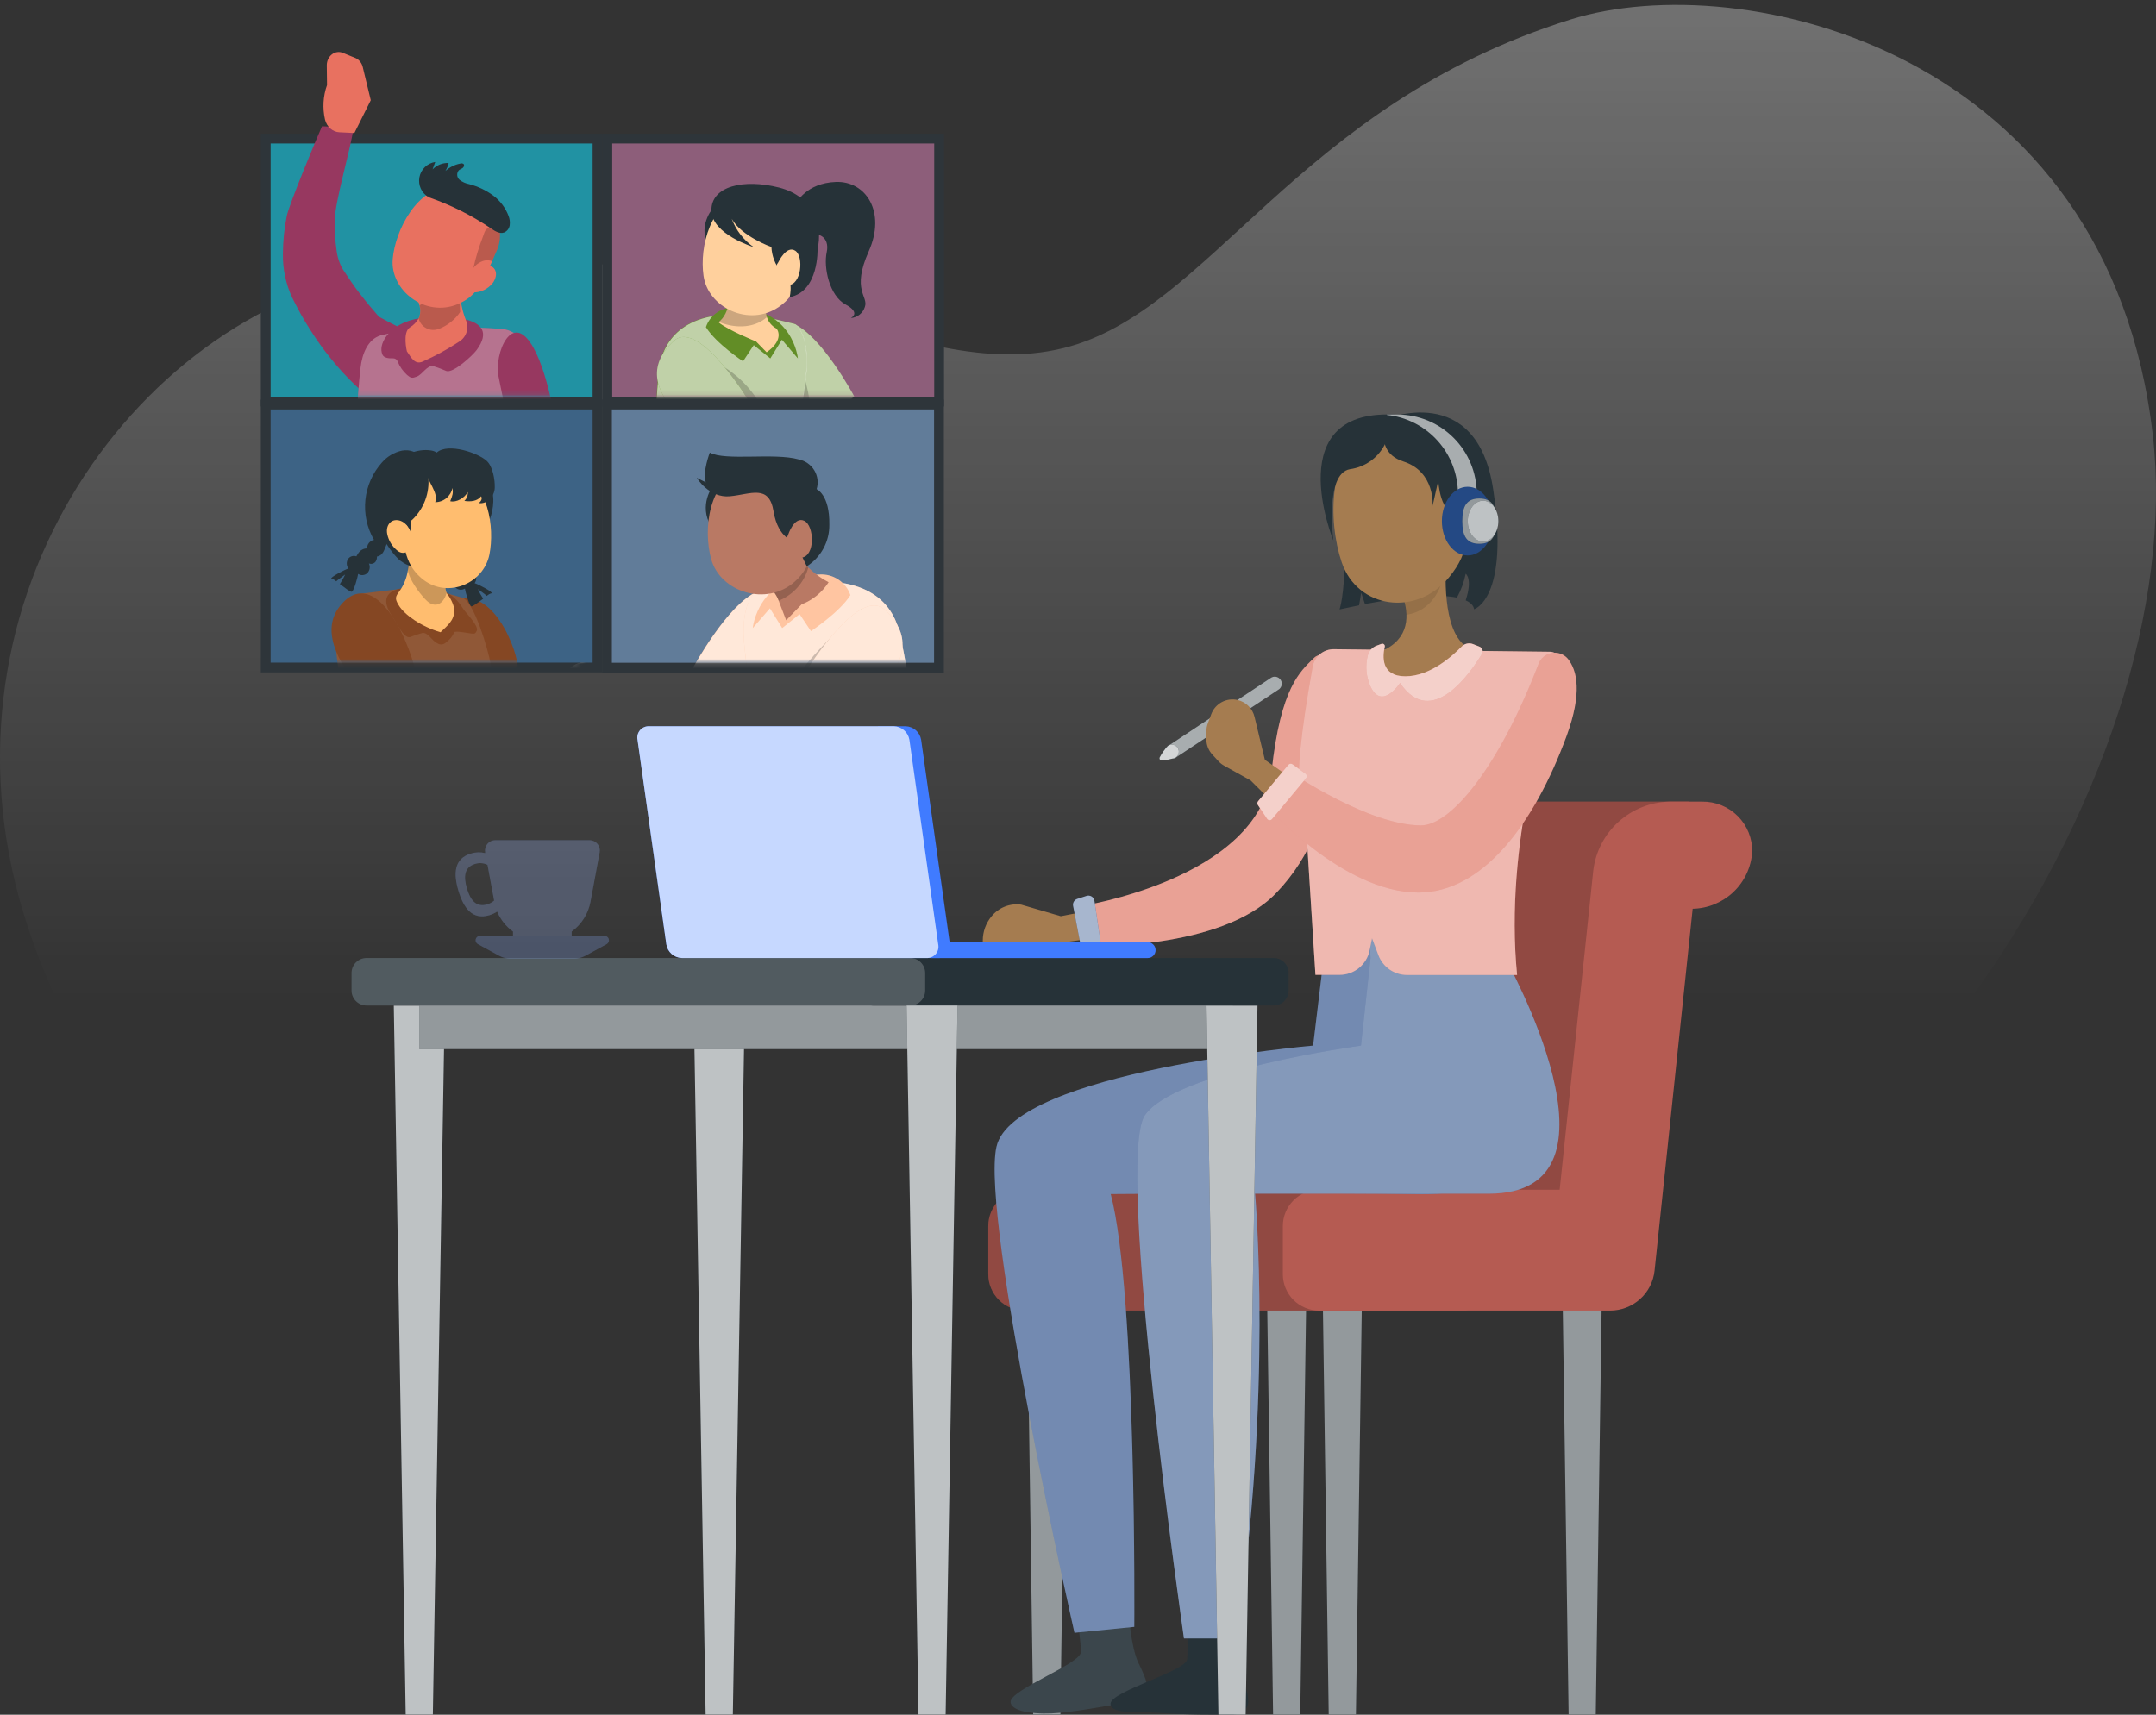 <svg width="440" height="350" viewBox="0 0 440 350" fill="none" xmlns="http://www.w3.org/2000/svg">
<rect x="0" y="0" width="440" height="350" fill="#333333" stroke="none"/>
<path opacity="0.9" d="M217.131 71.029C247.044 63.555 264.436 21.54 320.546 3.969C355.457 -6.937 430.405 10.184 439.362 88.946C447.057 156.654 384.872 265.105 269.944 293.316C155.525 321.399 37.785 284.132 5.906 189.866C-16.092 124.758 26.827 64.375 77.418 55.445C145.608 43.431 183.042 79.543 217.131 71.029Z" fill="url(#paint0_linear)"/>
<path d="M325.667 349.996H320.125L318.91 265.573H326.882L325.667 349.996Z" fill="#263238"/>
<path opacity="0.5" d="M325.667 349.996H320.125L318.91 265.573H326.882L325.667 349.996Z" fill="white"/>
<path d="M276.72 349.996H271.166L269.962 265.573H277.935L276.72 349.996Z" fill="#263238"/>
<path opacity="0.5" d="M276.72 349.996H271.166L269.962 265.573H277.935L276.72 349.996Z" fill="white"/>
<path d="M265.357 349.996H259.814L258.599 265.573H266.572L265.357 349.996Z" fill="#263238"/>
<path opacity="0.5" d="M265.357 349.996H259.814L258.599 265.573H266.572L265.357 349.996Z" fill="white"/>
<path d="M216.41 349.996H210.855L209.652 265.573H217.625L216.41 349.996Z" fill="#263238"/>
<path opacity="0.5" d="M216.41 349.996H210.855L209.652 265.573H217.625L216.41 349.996Z" fill="white"/>
<path d="M299.076 267.513H209.108C208.134 267.513 207.17 267.322 206.27 266.95C205.37 266.578 204.552 266.032 203.863 265.345C203.175 264.657 202.628 263.841 202.256 262.942C201.883 262.044 201.691 261.081 201.691 260.108V250.243C201.694 248.281 202.477 246.4 203.867 245.014C205.258 243.628 207.143 242.85 209.108 242.85H288.766L295.628 177.672C296.095 173.855 297.924 170.333 300.78 167.753C303.637 165.173 307.329 163.708 311.18 163.625H344.61L336.626 187.954L329.336 242.445L324.21 257.671L299.076 267.513Z" fill="#B55B52"/>
<path opacity="0.2" d="M299.076 267.513H209.108C208.134 267.513 207.17 267.322 206.27 266.95C205.37 266.578 204.552 266.032 203.863 265.345C203.175 264.657 202.628 263.841 202.256 262.942C201.883 262.044 201.691 261.081 201.691 260.108V250.243C201.694 248.281 202.477 246.4 203.867 245.014C205.258 243.628 207.143 242.85 209.108 242.85H288.766L295.628 177.672C296.095 173.855 297.924 170.333 300.78 167.753C303.637 165.173 307.329 163.708 311.18 163.625H344.61L336.626 187.954L329.336 242.445L324.21 257.671L299.076 267.513Z" fill="black"/>
<path d="M347.376 163.625H340.699C336.849 163.708 333.159 165.174 330.304 167.754C327.45 170.335 325.623 173.856 325.159 177.672L318.297 242.85H269.21C267.247 242.853 265.365 243.633 263.977 245.018C262.589 246.404 261.808 248.283 261.805 250.243V260.109C261.805 262.07 262.585 263.952 263.973 265.341C265.362 266.729 267.245 267.51 269.21 267.513H328.595C330.85 267.514 333.025 266.681 334.7 265.175C336.376 263.669 337.433 261.596 337.667 259.358L345.443 185.493C348.557 185.43 351.534 184.202 353.784 182.052C356.035 179.902 357.394 176.986 357.593 173.883C357.618 172.534 357.371 171.194 356.868 169.942C356.364 168.69 355.613 167.551 354.66 166.595C353.707 165.638 352.571 164.882 351.32 164.372C350.068 163.862 348.727 163.608 347.376 163.625Z" fill="#B55B52"/>
<path d="M218.331 315.12L222.184 340.257L230.133 339.576L229.023 314.207L218.331 315.12Z" fill="#A57C50"/>
<path d="M230.411 329.745C230.411 329.745 230.793 336.237 232.355 339.472C233.918 342.706 236.081 347.004 230.793 347.477C227.669 347.755 222.207 349.049 216.225 349.626C212.094 350.019 206.435 349.626 206.239 347.443C206.007 344.913 220.657 339.61 220.599 337.173C220.541 334.735 219.881 330.53 219.881 330.53L230.411 329.745Z" fill="#263238"/>
<path opacity="0.1" d="M230.411 329.745C230.411 329.745 230.793 336.237 232.355 339.472C233.918 342.706 236.081 347.004 230.793 347.477C227.669 347.755 222.207 349.049 216.225 349.626C212.094 350.019 206.435 349.626 206.239 347.443C206.007 344.913 220.657 339.61 220.599 337.173C220.541 334.735 219.881 330.53 219.881 330.53L230.411 329.745Z" fill="white"/>
<path d="M270.136 195.544L267.984 213.426C267.984 213.426 206.852 218.786 203.369 234.047C200.071 248.556 219.279 333.28 219.279 333.28L231.487 332.067C231.487 332.067 232.02 264.048 226.674 243.728C226.674 243.728 273.145 243.381 288.639 243.728C295.582 243.889 313.39 243.658 308.981 223.442C303.959 200.338 298.648 195.544 298.648 195.544L298.463 185.424H270.691L270.136 195.544Z" fill="#506D9D"/>
<path opacity="0.2" d="M270.136 195.544L267.984 213.426C267.984 213.426 206.852 218.786 203.369 234.047C200.071 248.556 219.279 333.28 219.279 333.28L231.487 332.067C231.487 332.067 232.02 264.048 226.674 243.728C226.674 243.728 273.145 243.381 288.639 243.728C295.582 243.889 313.39 243.658 308.981 223.442C303.959 200.338 298.648 195.544 298.648 195.544L298.463 185.424H270.691L270.136 195.544Z" fill="white"/>
<path d="M241.751 314.612L243.452 339.992H251.425L252.49 314.612H241.751Z" fill="#A57C50"/>
<path d="M252.339 332.298C252.339 332.298 252.131 338.802 253.404 342.164C254.677 345.525 256.447 349.996 251.09 349.996C247.965 349.996 242.423 350.065 236.51 349.626C232.367 349.326 226.639 349.996 226.639 347.766C226.639 345.225 242.133 341.101 242.284 338.675C242.434 336.249 242.284 332.159 242.284 332.159L252.339 332.298Z" fill="#263238"/>
<path d="M279.706 195.544L277.75 213.426C277.75 213.426 239.726 218.59 233.628 227.682C227.53 236.773 241.624 334.435 241.624 334.435H252.258C259.849 284.761 256.135 243.658 256.135 243.658H303.821C334.196 243.658 307.165 195.544 307.165 195.544L307.281 184.916L279.173 186.533L279.706 195.544Z" fill="#506D9D"/>
<path opacity="0.3" d="M279.706 195.544L277.75 213.426C277.75 213.426 239.726 218.59 233.628 227.682C227.53 236.773 241.624 334.435 241.624 334.435H252.258C259.849 284.761 256.135 243.658 256.135 243.658H303.821C334.196 243.658 307.165 195.544 307.165 195.544L307.281 184.916L279.173 186.533L279.706 195.544Z" fill="white"/>
<path d="M225.1 185.343L216.491 187.018L208.391 184.65C207.269 184.498 206.126 184.635 205.073 185.05C204.019 185.465 203.09 186.142 202.374 187.018C201.201 188.417 200.561 190.184 200.568 192.008V192.32H217.22L226.257 191.107L225.1 185.343Z" fill="#A57C50"/>
<path d="M271.617 135.634C271.604 135.238 271.473 134.855 271.243 134.533C271.012 134.211 270.691 133.964 270.32 133.823C269.949 133.682 269.545 133.654 269.158 133.742C268.771 133.83 268.419 134.03 268.146 134.317C265.369 137.043 261.376 140.243 259.513 157.421C257.118 179.544 220.17 185.031 220.17 185.031L221.929 193.117C221.929 193.117 249.145 194.042 260.416 182.305C274.996 167.229 272.867 144.598 271.617 135.634Z" fill="#E4897B"/>
<path opacity="0.2" d="M271.617 135.634C271.604 135.238 271.473 134.855 271.243 134.533C271.012 134.211 270.691 133.964 270.32 133.823C269.949 133.682 269.545 133.654 269.158 133.742C268.771 133.83 268.419 134.03 268.146 134.317C265.369 137.043 261.376 140.243 259.513 157.421C257.118 179.544 220.17 185.031 220.17 185.031L221.929 193.117C221.929 193.117 249.145 194.042 260.416 182.305C274.996 167.229 272.867 144.598 271.617 135.634Z" fill="white"/>
<path d="M304.735 99.926C301.391 77.55 282.517 85.613 282.517 85.613C270.321 90.003 274.417 105.125 274.417 113.338C274.417 121.552 273.376 124.394 273.376 124.394C274.788 124.082 276.095 123.816 277.357 123.562L277.796 120.986L278.56 123.296C288.812 121.344 294.344 121.367 297.329 121.991C298.169 120.465 298.773 118.822 299.123 117.116C299.123 117.116 300.581 118.063 299.123 122.545C300.893 123.342 300.812 124.371 300.812 124.371C300.812 124.371 308.102 122.303 304.735 99.926Z" fill="#263238"/>
<path d="M316.33 133.035L272.231 132.515C271.201 132.499 270.199 132.849 269.404 133.503C268.609 134.157 268.073 135.072 267.891 136.085C262.684 164.826 266.237 163.81 266.237 163.81L268.458 198.986H273.388C274.83 198.987 276.228 198.49 277.344 197.578C278.461 196.666 279.226 195.396 279.509 193.984L280.007 191.512L281.314 194.977C281.758 196.154 282.549 197.169 283.581 197.889C284.614 198.608 285.841 198.999 287.1 199.009H309.607C306.991 172 315.566 145.939 318.551 136.2C318.668 135.844 318.701 135.465 318.646 135.094C318.59 134.723 318.449 134.37 318.234 134.062C318.018 133.755 317.734 133.502 317.403 133.324C317.073 133.146 316.705 133.047 316.33 133.035Z" fill="#E4897B"/>
<path opacity="0.4" d="M316.33 133.035L272.231 132.515C271.201 132.499 270.199 132.849 269.404 133.503C268.609 134.157 268.073 135.072 267.891 136.085C262.684 164.826 266.237 163.81 266.237 163.81L268.458 198.986H273.388C274.83 198.987 276.228 198.49 277.344 197.578C278.461 196.666 279.226 195.396 279.509 193.984L280.007 191.512L281.314 194.977C281.758 196.154 282.549 197.169 283.581 197.889C284.614 198.608 285.841 198.999 287.1 199.009H309.607C306.991 172 315.566 145.939 318.551 136.2C318.668 135.844 318.701 135.465 318.646 135.094C318.59 134.723 318.449 134.37 318.234 134.062C318.018 133.755 317.734 133.502 317.403 133.324C317.073 133.146 316.705 133.047 316.33 133.035Z" fill="white"/>
<path d="M219.002 184.904L220.633 193.429C220.691 193.721 220.851 193.982 221.084 194.166C221.317 194.35 221.609 194.446 221.906 194.434L223.549 194.365C223.721 194.357 223.89 194.314 224.044 194.237C224.197 194.16 224.333 194.051 224.443 193.918C224.552 193.785 224.632 193.631 224.677 193.465C224.723 193.299 224.732 193.126 224.706 192.956L223.352 183.876C223.327 183.697 223.264 183.526 223.165 183.374C223.067 183.223 222.936 183.094 222.783 182.999C222.63 182.903 222.457 182.842 222.278 182.82C222.098 182.797 221.916 182.815 221.744 182.871L219.812 183.494C219.53 183.594 219.294 183.791 219.145 184.049C218.997 184.308 218.946 184.611 219.002 184.904Z" fill="#244984"/>
<path opacity="0.6" d="M219.002 184.904L220.633 193.429C220.691 193.721 220.851 193.982 221.084 194.166C221.317 194.35 221.609 194.446 221.906 194.434L223.549 194.365C223.721 194.357 223.89 194.314 224.044 194.237C224.197 194.16 224.333 194.051 224.443 193.918C224.552 193.785 224.632 193.631 224.677 193.465C224.723 193.299 224.732 193.126 224.706 192.956L223.352 183.876C223.327 183.697 223.264 183.526 223.165 183.374C223.067 183.223 222.936 183.094 222.783 182.999C222.63 182.903 222.457 182.842 222.278 182.82C222.098 182.797 221.916 182.815 221.744 182.871L219.812 183.494C219.53 183.594 219.294 183.791 219.145 184.049C218.997 184.308 218.946 184.611 219.002 184.904Z" fill="white"/>
<path d="M295.374 111.663C294.726 117.555 294.517 128.252 298.915 131.764C298.915 131.764 297.237 137.713 285.931 138.822C277.901 135.287 280.886 133.323 280.886 133.323C287.216 131.186 287.829 126.45 286.394 122.048L295.374 111.663Z" fill="#A57C50"/>
<path opacity="0.1" d="M294.379 118.213L292.064 117.613L289.195 118.768L286.371 122.025C286.75 123.144 286.965 124.311 287.008 125.491C293.233 124.544 294.379 118.213 294.379 118.213Z" fill="black"/>
<path d="M299.516 98.644C299.794 108.359 300.13 112.507 295.698 117.867C289.021 125.953 277.01 124.22 273.816 114.782C270.946 106.292 270.958 91.84 280.076 87.126C282.086 86.08 284.331 85.565 286.597 85.628C288.863 85.692 291.075 86.333 293.023 87.491C294.971 88.648 296.59 90.284 297.726 92.242C298.863 94.2 299.479 96.416 299.516 98.679V98.644Z" fill="#A57C50"/>
<path d="M302.502 106.072C302.129 107.916 301.039 109.536 299.47 110.577C297.376 111.94 295.582 110.254 295.536 107.886C295.536 105.771 296.542 102.502 298.938 102.109C299.462 102.036 299.996 102.092 300.493 102.273C300.99 102.455 301.435 102.756 301.787 103.151C302.14 103.545 302.39 104.02 302.514 104.533C302.639 105.047 302.634 105.583 302.502 106.095V106.072Z" fill="#A57C50"/>
<path d="M282.518 90.916C281.814 92.219 280.813 93.338 279.594 94.181C278.375 95.024 276.974 95.568 275.505 95.768C270.252 96.681 272.126 110.37 272.126 110.37C272.126 110.37 260.775 82.737 285.491 84.701L282.518 90.916Z" fill="#263238"/>
<path d="M286.116 85.232C285.705 85.138 285.279 85.131 284.865 85.211C284.451 85.291 284.058 85.457 283.712 85.697C283.366 85.938 283.073 86.247 282.854 86.607C282.634 86.966 282.492 87.368 282.437 87.785C282.147 90.095 282.633 92.983 286.371 94.185C292.978 96.299 292.365 103.276 292.365 103.276L293.522 98.101C293.522 98.101 293.892 105.494 297.618 104.616C301.344 103.738 301.715 96.761 301.715 96.761L295.559 87.357L286.116 85.232Z" fill="#263238"/>
<path d="M281.928 131.429C282.012 131.394 282.105 131.384 282.196 131.399C282.286 131.414 282.371 131.453 282.44 131.513C282.509 131.573 282.561 131.65 282.589 131.737C282.617 131.825 282.62 131.918 282.599 132.007C282.159 133.913 281.777 138.048 286.811 138.048C291.844 138.048 296.369 133.947 298.301 131.972C298.595 131.671 298.972 131.463 299.383 131.375C299.795 131.287 300.223 131.322 300.615 131.475L301.935 131.995C302.074 132.05 302.199 132.136 302.302 132.244C302.405 132.353 302.483 132.483 302.53 132.625C302.577 132.767 302.593 132.917 302.576 133.066C302.559 133.214 302.51 133.358 302.432 133.485C300.199 137.182 292.191 148.965 285.723 139.412C285.723 139.412 281.962 145.188 279.648 140.024C278.797 138.073 278.614 135.897 279.127 133.832C279.236 133.375 279.456 132.952 279.767 132.6C280.077 132.248 280.469 131.976 280.909 131.81L281.928 131.429Z" fill="#E4897B"/>
<path opacity="0.6" d="M281.928 131.429C282.012 131.394 282.105 131.384 282.196 131.399C282.286 131.414 282.371 131.453 282.44 131.513C282.509 131.573 282.561 131.65 282.589 131.737C282.617 131.825 282.62 131.918 282.599 132.007C282.159 133.913 281.777 138.048 286.811 138.048C291.844 138.048 296.369 133.947 298.301 131.972C298.595 131.671 298.972 131.463 299.383 131.375C299.795 131.287 300.223 131.322 300.615 131.475L301.935 131.995C302.074 132.05 302.199 132.136 302.302 132.244C302.405 132.353 302.483 132.483 302.53 132.625C302.577 132.767 302.593 132.917 302.576 133.066C302.559 133.214 302.51 133.358 302.432 133.485C300.199 137.182 292.191 148.965 285.723 139.412C285.723 139.412 281.962 145.188 279.648 140.024C278.797 138.073 278.614 135.897 279.127 133.832C279.236 133.375 279.456 132.952 279.767 132.6C280.077 132.248 280.469 131.976 280.909 131.81L281.928 131.429Z" fill="white"/>
<path d="M259.282 138.418C259.438 138.298 259.617 138.211 259.808 138.163C259.999 138.115 260.198 138.107 260.392 138.139C260.586 138.171 260.772 138.243 260.937 138.35C261.102 138.456 261.244 138.596 261.353 138.759C261.462 138.923 261.536 139.107 261.571 139.301C261.605 139.494 261.6 139.693 261.554 139.884C261.509 140.075 261.424 140.255 261.306 140.412C261.188 140.569 261.039 140.701 260.868 140.798L239.935 154.66C239.778 154.764 239.603 154.835 239.419 154.87C239.235 154.906 239.045 154.905 238.862 154.867C238.49 154.792 238.165 154.572 237.956 154.256C237.747 153.94 237.673 153.555 237.749 153.185C237.825 152.814 238.045 152.489 238.361 152.281L259.282 138.418Z" fill="#263238"/>
<path opacity="0.6" d="M259.282 138.418C259.438 138.298 259.617 138.211 259.808 138.163C259.999 138.115 260.198 138.107 260.392 138.139C260.586 138.171 260.772 138.243 260.937 138.35C261.102 138.456 261.244 138.596 261.353 138.759C261.462 138.923 261.536 139.107 261.571 139.301C261.605 139.494 261.6 139.693 261.554 139.884C261.509 140.075 261.424 140.255 261.306 140.412C261.188 140.569 261.039 140.701 260.868 140.798L239.935 154.66C239.778 154.764 239.603 154.835 239.419 154.87C239.235 154.906 239.045 154.905 238.862 154.867C238.49 154.792 238.165 154.572 237.956 154.256C237.747 153.94 237.673 153.555 237.749 153.185C237.825 152.814 238.045 152.489 238.361 152.281L259.282 138.418Z" fill="white"/>
<path d="M238.361 152.246C237.698 152.933 237.137 153.711 236.695 154.556C236.653 154.629 236.632 154.712 236.636 154.796C236.639 154.88 236.665 154.962 236.712 155.031C236.759 155.101 236.824 155.156 236.901 155.191C236.978 155.225 237.063 155.238 237.146 155.226C238.1 155.156 239.039 154.95 239.935 154.614C240.091 154.511 240.226 154.378 240.331 154.223C240.436 154.068 240.509 153.894 240.547 153.71C240.585 153.527 240.586 153.338 240.55 153.154C240.515 152.97 240.443 152.795 240.34 152.639C240.236 152.483 240.103 152.348 239.948 152.243C239.792 152.138 239.618 152.065 239.434 152.027C239.25 151.99 239.061 151.989 238.877 152.024C238.693 152.06 238.517 152.131 238.361 152.234V152.246Z" fill="#263238"/>
<path opacity="0.8" d="M238.361 152.246C237.698 152.933 237.137 153.711 236.695 154.556C236.653 154.629 236.632 154.712 236.636 154.796C236.639 154.88 236.665 154.962 236.712 155.031C236.759 155.101 236.824 155.156 236.901 155.191C236.978 155.225 237.063 155.238 237.146 155.226C238.1 155.156 239.039 154.95 239.935 154.614C240.091 154.511 240.226 154.378 240.331 154.223C240.436 154.068 240.509 153.894 240.547 153.71C240.585 153.527 240.586 153.338 240.55 153.154C240.515 152.97 240.443 152.795 240.34 152.639C240.236 152.483 240.103 152.348 239.948 152.243C239.792 152.138 239.618 152.065 239.434 152.027C239.25 151.99 239.061 151.989 238.877 152.024C238.693 152.06 238.517 152.131 238.361 152.234V152.246Z" fill="white"/>
<path d="M267.266 161.476L258.137 155.088L256.031 146.343C255.836 145.498 255.407 144.726 254.793 144.113C254.179 143.5 253.405 143.072 252.559 142.877C251.463 142.629 250.313 142.787 249.325 143.323C248.337 143.858 247.578 144.735 247.19 145.788L246.484 147.683C246.295 148.197 246.197 148.741 246.195 149.289V150.894C246.195 152.049 246.629 153.162 247.41 154.014L248.66 155.377C248.995 155.74 249.385 156.048 249.817 156.289L255.232 159.304L263.784 167.83L267.266 161.476Z" fill="#A57C50"/>
<path d="M313.957 135.576C314.163 134.998 314.516 134.484 314.981 134.084C315.447 133.684 316.009 133.412 316.612 133.295C317.215 133.178 317.838 133.221 318.42 133.418C319.002 133.616 319.522 133.961 319.928 134.421C321.861 136.801 322.972 141.352 319.674 150.328C313.09 168.176 302.606 182.189 289.472 182.189C273.897 182.189 258.137 164.191 258.137 164.191L263.598 157.768C263.598 157.768 279.417 168.477 289.97 168.477C295.999 168.523 305.788 156.832 313.957 135.576Z" fill="#E4897B"/>
<path opacity="0.2" d="M313.957 135.576C314.163 134.998 314.516 134.484 314.981 134.084C315.447 133.684 316.009 133.412 316.612 133.295C317.215 133.178 317.838 133.221 318.42 133.418C319.002 133.616 319.522 133.961 319.928 134.421C321.861 136.801 322.972 141.352 319.674 150.328C313.09 168.176 302.606 182.189 289.472 182.189C273.897 182.189 258.137 164.191 258.137 164.191L263.598 157.768C263.598 157.768 279.417 168.477 289.97 168.477C295.999 168.523 305.788 156.832 313.957 135.576Z" fill="white"/>
<path d="M256.771 163.532L262.927 156.116C263.031 155.991 263.179 155.911 263.34 155.892C263.501 155.872 263.664 155.915 263.795 156.012L266.433 157.93C266.504 157.981 266.564 158.046 266.609 158.121C266.653 158.196 266.682 158.28 266.693 158.367C266.704 158.453 266.696 158.541 266.672 158.625C266.647 158.709 266.605 158.787 266.549 158.854L259.606 167.183C259.542 167.261 259.461 167.323 259.369 167.364C259.277 167.404 259.177 167.422 259.076 167.417C258.976 167.411 258.878 167.382 258.791 167.331C258.704 167.28 258.63 167.21 258.576 167.125L256.701 164.295C256.63 164.177 256.599 164.039 256.611 163.902C256.624 163.765 256.68 163.636 256.771 163.532Z" fill="#E4897B"/>
<path opacity="0.6" d="M256.771 163.532L262.927 156.116C263.031 155.991 263.179 155.911 263.34 155.892C263.501 155.872 263.664 155.915 263.795 156.012L266.433 157.93C266.504 157.981 266.564 158.046 266.609 158.121C266.653 158.196 266.682 158.28 266.693 158.367C266.704 158.453 266.696 158.541 266.672 158.625C266.647 158.709 266.605 158.787 266.549 158.854L259.606 167.183C259.542 167.261 259.461 167.323 259.369 167.364C259.277 167.404 259.177 167.422 259.076 167.417C258.976 167.411 258.878 167.382 258.791 167.331C258.704 167.28 258.63 167.21 258.576 167.125L256.701 164.295C256.63 164.177 256.599 164.039 256.611 163.902C256.624 163.765 256.68 163.636 256.771 163.532Z" fill="white"/>
<path d="M285.191 84.609H283.027V84.689C287.008 85.106 290.694 86.98 293.374 89.949C296.053 92.919 297.536 96.773 297.538 100.77H301.379C301.376 96.485 299.67 92.376 296.634 89.346C293.599 86.315 289.483 84.612 285.191 84.609Z" fill="#263238"/>
<path opacity="0.6" d="M285.191 84.609H283.027V84.689C287.008 85.106 290.694 86.98 293.374 89.949C296.053 92.919 297.536 96.773 297.538 100.77H301.379C301.376 96.485 299.67 92.376 296.634 89.346C293.599 86.315 289.483 84.612 285.191 84.609Z" fill="white"/>
<path d="M299.516 113.384C302.417 113.384 304.77 110.245 304.77 106.372C304.77 102.5 302.417 99.36 299.516 99.36C296.615 99.36 294.263 102.5 294.263 106.372C294.263 110.245 296.615 113.384 299.516 113.384Z" fill="#244984"/>
<path d="M305.371 106.372C305.371 109.503 304.422 110.993 301.9 110.993C299.377 110.993 298.428 109.526 298.428 106.372C298.428 103.219 299.389 101.751 301.9 101.751C304.411 101.751 305.371 103.23 305.371 106.372Z" fill="#263238"/>
<path opacity="0.5" d="M305.371 106.372C305.371 109.503 304.422 110.993 301.9 110.993C299.377 110.993 298.428 109.526 298.428 106.372C298.428 103.219 299.389 101.751 301.9 101.751C304.411 101.751 305.371 103.23 305.371 106.372Z" fill="white"/>
<path d="M302.663 110.543C304.389 110.543 305.788 108.675 305.788 106.372C305.788 104.069 304.389 102.202 302.663 102.202C300.938 102.202 299.539 104.069 299.539 106.372C299.539 108.675 300.938 110.543 302.663 110.543Z" fill="#263238"/>
<path opacity="0.7" d="M302.663 110.543C304.389 110.543 305.788 108.675 305.788 106.372C305.788 104.069 304.389 102.202 302.663 102.202C300.938 102.202 299.539 104.069 299.539 106.372C299.539 108.675 300.938 110.543 302.663 110.543Z" fill="white"/>
<path d="M88.337 349.996H82.794L80.364 205.247H90.766L88.337 349.996Z" fill="#263238"/>
<path opacity="0.7" d="M88.337 349.996H82.794L80.364 205.247H90.766L88.337 349.996Z" fill="white"/>
<path d="M149.561 349.996H144.007L141.577 205.247H151.991L149.561 349.996Z" fill="#263238"/>
<path opacity="0.7" d="M149.561 349.996H144.007L141.577 205.247H151.991L149.561 349.996Z" fill="white"/>
<path d="M190.212 202.822H85.56V214.143H190.212V202.822Z" fill="#263238"/>
<path opacity="0.5" d="M190.212 202.822H85.56V214.143H190.212V202.822Z" fill="white"/>
<path d="M251.599 202.822H190.224V214.143H251.599V202.822Z" fill="#263238"/>
<path opacity="0.5" d="M251.599 202.822H190.224V214.143H251.599V202.822Z" fill="white"/>
<path d="M254.214 349.996H248.66L246.229 205.247H256.632L254.214 349.996Z" fill="#263238"/>
<path opacity="0.7" d="M254.214 349.996H248.66L246.229 205.247H256.632L254.214 349.996Z" fill="white"/>
<path d="M259.918 195.543H178.201C176.507 195.543 175.134 196.914 175.134 198.605V202.186C175.134 203.877 176.507 205.247 178.201 205.247H259.918C261.612 205.247 262.985 203.877 262.985 202.186V198.605C262.985 196.914 261.612 195.543 259.918 195.543Z" fill="#263238"/>
<path d="M185.745 195.543H74.81C73.116 195.543 71.743 196.914 71.743 198.605V202.186C71.743 203.877 73.116 205.247 74.81 205.247H185.745C187.439 205.247 188.812 203.877 188.812 202.186V198.605C188.812 196.914 187.439 195.543 185.745 195.543Z" fill="#263238"/>
<path opacity="0.2" d="M185.745 195.543H74.81C73.116 195.543 71.743 196.914 71.743 198.605V202.186C71.743 203.877 73.116 205.247 74.81 205.247H185.745C187.439 205.247 188.812 203.877 188.812 202.186V198.605C188.812 196.914 187.439 195.543 185.745 195.543Z" fill="white"/>
<path d="M192.989 349.996H187.446L185.016 205.247H195.419L192.989 349.996Z" fill="#263238"/>
<path opacity="0.7" d="M192.989 349.996H187.446L185.016 205.247H195.419L192.989 349.996Z" fill="white"/>
<path d="M190.073 195.555C189.643 195.555 189.231 195.385 188.928 195.081C188.624 194.778 188.453 194.367 188.453 193.938C188.453 193.509 188.624 193.098 188.928 192.794C189.231 192.491 189.643 192.321 190.073 192.321H234.218C234.648 192.321 235.06 192.491 235.364 192.794C235.668 193.098 235.838 193.509 235.838 193.938C235.838 194.367 235.668 194.778 235.364 195.081C235.06 195.385 234.648 195.555 234.218 195.555H190.073Z" fill="#407BFF"/>
<path d="M193.868 192.76L187.99 151.01C187.866 150.25 187.481 149.557 186.9 149.051C186.319 148.545 185.579 148.257 184.808 148.238H179.184V195.544H191.473C191.828 195.564 192.183 195.502 192.51 195.363C192.837 195.224 193.128 195.012 193.36 194.742C193.591 194.473 193.758 194.154 193.846 193.81C193.934 193.466 193.942 193.107 193.868 192.76Z" fill="#407BFF"/>
<path d="M189.043 195.544H139.158C138.387 195.523 137.648 195.233 137.068 194.725C136.489 194.216 136.107 193.52 135.988 192.759L130.109 151.01C130.038 150.663 130.047 150.305 130.136 149.963C130.226 149.621 130.392 149.303 130.624 149.035C130.855 148.767 131.145 148.556 131.471 148.418C131.797 148.28 132.151 148.218 132.505 148.237H182.413C183.183 148.259 183.921 148.548 184.502 149.054C185.083 149.559 185.469 150.251 185.595 151.01L191.473 192.759C191.548 193.11 191.539 193.473 191.449 193.819C191.359 194.166 191.19 194.487 190.954 194.757C190.718 195.027 190.423 195.239 190.091 195.375C189.76 195.512 189.401 195.569 189.043 195.544Z" fill="#407BFF"/>
<path opacity="0.7" d="M189.043 195.544H139.158C138.387 195.523 137.648 195.233 137.068 194.725C136.489 194.216 136.107 193.52 135.988 192.759L130.109 151.01C130.038 150.663 130.047 150.305 130.136 149.963C130.226 149.621 130.392 149.303 130.624 149.035C130.855 148.767 131.145 148.556 131.471 148.418C131.797 148.28 132.151 148.218 132.505 148.237H182.413C183.183 148.259 183.921 148.548 184.502 149.054C185.083 149.559 185.469 150.251 185.595 151.01L191.473 192.759C191.548 193.11 191.539 193.473 191.449 193.819C191.359 194.166 191.19 194.487 190.954 194.757C190.718 195.027 190.423 195.239 190.091 195.375C189.76 195.512 189.401 195.569 189.043 195.544Z" fill="white"/>
<g opacity="0.25">
<path d="M120.355 171.503H101.077C100.771 171.504 100.468 171.571 100.191 171.701C99.913 171.83 99.668 172.019 99.471 172.254C99.275 172.488 99.132 172.763 99.054 173.058C98.976 173.354 98.963 173.663 99.017 173.964V174.137C98.055 173.898 97.046 173.93 96.101 174.23C92.63 175.269 92.525 178.365 93.567 181.843C94.608 185.32 96.39 187.85 99.873 186.81C100.434 186.639 100.968 186.39 101.459 186.071C102.149 187.698 103.269 189.107 104.699 190.149V192.69H116.664V190.149C118.678 188.691 120.054 186.515 120.505 184.072L122.38 173.964C122.434 173.666 122.422 173.36 122.345 173.067C122.269 172.774 122.129 172.501 121.937 172.267C121.744 172.033 121.503 171.843 121.23 171.711C120.957 171.58 120.658 171.509 120.355 171.503ZM99.422 184.604C97.108 185.285 95.951 183.622 95.279 181.334C94.608 179.047 94.666 177.025 96.946 176.344C97.785 176.067 98.701 176.133 99.492 176.529L100.845 183.83C100.433 184.188 99.948 184.453 99.422 184.604Z" fill="#407BFF"/>
<path opacity="0.5" d="M120.355 171.503H101.077C100.771 171.504 100.468 171.571 100.191 171.701C99.913 171.83 99.668 172.019 99.471 172.254C99.275 172.488 99.132 172.763 99.054 173.058C98.976 173.354 98.963 173.663 99.017 173.964V174.137C98.055 173.898 97.046 173.93 96.101 174.23C92.63 175.269 92.525 178.365 93.567 181.843C94.608 185.32 96.39 187.85 99.873 186.81C100.434 186.639 100.968 186.39 101.459 186.071C102.149 187.698 103.269 189.107 104.699 190.149V192.69H116.664V190.149C118.678 188.691 120.054 186.515 120.505 184.072L122.38 173.964C122.434 173.666 122.422 173.36 122.345 173.067C122.269 172.774 122.129 172.501 121.937 172.267C121.744 172.033 121.503 171.843 121.23 171.711C120.957 171.58 120.658 171.509 120.355 171.503ZM99.422 184.604C97.108 185.285 95.951 183.622 95.279 181.334C94.608 179.047 94.666 177.025 96.946 176.344C97.785 176.067 98.701 176.133 99.492 176.529L100.845 183.83C100.433 184.188 99.948 184.453 99.422 184.604Z" fill="white"/>
<path d="M117.172 195.682H104.224C103.416 195.684 102.621 195.486 101.91 195.104L97.513 192.702C97.342 192.605 97.208 192.456 97.132 192.276C97.055 192.096 97.04 191.896 97.089 191.706C97.137 191.517 97.247 191.349 97.401 191.228C97.555 191.107 97.745 191.04 97.941 191.038H123.398C123.594 191.04 123.783 191.107 123.937 191.228C124.091 191.349 124.201 191.517 124.25 191.706C124.299 191.896 124.284 192.096 124.207 192.276C124.13 192.456 123.997 192.605 123.826 192.702L119.429 195.104C118.735 195.477 117.96 195.675 117.172 195.682Z" fill="#407BFF"/>
<path opacity="0.4" d="M117.172 195.682H104.224C103.416 195.684 102.621 195.486 101.91 195.104L97.513 192.702C97.342 192.605 97.208 192.456 97.132 192.276C97.055 192.096 97.04 191.896 97.089 191.706C97.137 191.517 97.247 191.349 97.401 191.228C97.555 191.107 97.745 191.04 97.941 191.038H123.398C123.594 191.04 123.783 191.107 123.937 191.228C124.091 191.349 124.201 191.517 124.25 191.706C124.299 191.896 124.284 192.096 124.207 192.276C124.13 192.456 123.997 192.605 123.826 192.702L119.429 195.104C118.735 195.477 117.96 195.675 117.172 195.682Z" fill="white"/>
</g>
<rect x="54.229" y="28.289" width="67.714" height="53.678" fill="#2192A3" stroke="#2E353A" stroke-width="2"/>
<rect x="54.229" y="82.575" width="67.714" height="53.678" fill="#3D6385" stroke="#2E353A" stroke-width="2"/>
<rect x="123.943" y="28.289" width="67.714" height="53.678" fill="#8D5E7A" stroke="#2E353A" stroke-width="2"/>
<rect x="123.874" y="82.57" width="67.754" height="53.71" fill="#617C99" stroke="#2E353A" stroke-width="2"/>
<mask id="mask0" mask-type="alpha" maskUnits="userSpaceOnUse" x="56" y="9" width="64" height="72">
<rect x="56.353" y="9.242" width="63.465" height="71.623" rx="2" fill="white"/>
</mask>
<g mask="url(#mask0)">
<path d="M78.869 83.62L78.29 83.296L77.848 82.99L76.983 82.414C76.447 82.02 75.945 81.619 75.444 81.225C74.458 80.421 73.506 79.574 72.598 78.717C70.8 77.004 69.115 75.174 67.555 73.238C65.991 71.315 64.546 69.295 63.23 67.191C62.564 66.169 61.932 65.085 61.344 64.037C60.756 62.988 60.237 61.913 59.614 60.733C58.318 57.92 57.675 54.844 57.737 51.741C57.754 49.182 58.014 46.63 58.515 44.121C58.983 41.753 64.709 27.972 65.721 25.77L72.139 26.085C71.638 30.323 68.368 40.862 68.299 45.126C68.271 47.082 68.395 49.036 68.671 50.972C68.82 52.39 69.266 53.76 69.977 54.992C70.487 55.752 71.093 56.678 71.655 57.491C72.217 58.304 72.814 59.169 73.454 59.964C74.094 60.76 74.691 61.563 75.349 62.332C76.006 63.101 76.672 63.862 77.312 64.648C80.634 66.492 83.531 67.75 84.232 68.38L88.557 71.001L89.465 71.7L78.869 83.62Z" fill="#973860"/>
<path d="M66.689 13.338L66.739 17.367C65.936 19.611 65.793 22.081 66.33 24.421C66.514 25.139 66.895 25.775 67.42 26.238C67.946 26.7 68.588 26.966 69.257 26.998L72.325 27.147L75.66 20.466H75.56H75.668L74.034 13.71C73.938 13.292 73.754 12.905 73.498 12.581C73.241 12.258 72.919 12.007 72.559 11.849L69.982 10.798C69.614 10.64 69.217 10.586 68.826 10.638C68.434 10.691 68.06 10.849 67.736 11.099C67.411 11.349 67.147 11.684 66.964 12.074C66.782 12.464 66.687 12.898 66.689 13.338Z" fill="#E87160"/>
<path d="M74.786 113.12C74.845 113.572 74.91 114.029 74.976 114.493L108.209 113.186C108.209 108.499 104.987 94.541 107.554 73.549C107.745 72.044 107.329 70.524 106.399 69.324C105.468 68.124 104.098 67.341 102.59 67.149H102.387C100.75 67.012 98.949 66.907 97.181 66.888C92.464 66.805 87.746 66.99 83.05 67.443C81.236 67.685 79.474 68.038 77.968 68.378L77.674 68.463C75.054 69.248 73.889 72.275 73.581 75.059C72.939 80.74 71.826 91.678 74.786 113.12Z" fill="#973860"/>
<path opacity="0.3" d="M74.786 113.12C74.845 113.572 74.91 114.029 74.976 114.493L108.209 113.186C108.209 108.499 104.987 94.541 107.554 73.549C107.745 72.044 107.329 70.524 106.399 69.324C105.468 68.124 104.098 67.341 102.59 67.149H102.387C100.75 67.012 98.949 66.907 97.181 66.888C92.464 66.805 87.746 66.99 83.05 67.443C81.236 67.685 79.474 68.038 77.968 68.378L77.674 68.463C75.054 69.248 73.889 72.275 73.581 75.059C72.939 80.74 71.826 91.678 74.786 113.12Z" fill="white"/>
<path d="M97.267 71.457C96.429 72.595 92.447 76.256 91.079 75.726C90.224 75.351 89.35 75.022 88.459 74.739C87.15 74.471 86.272 76.419 85.048 76.877C84.098 77.237 83.843 77.191 83.083 76.544C82.238 75.786 81.579 74.844 81.158 73.791C81.091 73.592 80.961 73.421 80.787 73.303C80.613 73.185 80.405 73.127 80.195 73.138C79.429 73.177 78.375 73.092 78.061 72.412C77.55 71.301 77.962 69.967 78.637 68.947C80.195 66.594 83.005 65.306 85.801 64.946C89.455 64.443 102.8 63.953 97.267 71.457Z" fill="#973860"/>
<path d="M93.796 69.672C91.396 71.263 88.866 72.65 86.233 73.817C84.701 74.471 83.967 73.105 83.037 71.706C83.037 71.706 82.101 67.862 83.646 66.829C84.389 66.385 85.002 65.757 85.428 65.005C85.503 64.86 85.564 64.709 85.611 64.554C85.814 63.838 85.814 63.08 85.611 62.364C85.454 61.71 85.198 60.971 84.956 60.16C84.917 60.017 84.871 59.879 84.825 59.742L88.407 56.905L91.328 54.584C91.433 54.483 91.552 54.398 91.681 54.329C91.761 54.29 91.845 54.257 91.93 54.231C92.173 54.165 92.43 54.162 92.674 54.224C92.919 54.286 93.143 54.41 93.325 54.584L93.443 54.702C93.62 54.897 93.755 55.125 93.842 55.373C93.928 55.621 93.964 55.884 93.947 56.147C93.947 56.657 93.947 57.166 93.908 57.676C93.868 58.186 93.908 58.533 93.908 58.984V59.52C93.943 61.516 94.34 63.49 95.08 65.345C95.414 66.101 95.468 66.951 95.233 67.744C94.998 68.536 94.489 69.22 93.796 69.672Z" fill="#E87160"/>
<path opacity="0.2" d="M93.914 63.684C92.853 65.244 91.344 66.448 89.585 67.136H89.546C89.143 67.292 88.712 67.362 88.28 67.342C87.849 67.321 87.426 67.21 87.04 67.016C86.655 66.822 86.314 66.549 86.04 66.215C85.767 65.881 85.567 65.493 85.453 65.077V64.992C85.528 64.847 85.59 64.696 85.636 64.541C85.839 63.825 85.839 63.067 85.636 62.351L88.4 60.148L91.314 57.82C91.419 57.718 91.541 57.634 91.674 57.572C91.752 57.527 91.835 57.494 91.923 57.474C92.006 57.448 92.092 57.432 92.178 57.428C92.386 57.411 92.594 57.437 92.791 57.506C92.987 57.575 93.167 57.684 93.318 57.827C93.362 57.861 93.401 57.9 93.436 57.944C93.689 58.222 93.855 58.567 93.914 58.938C93.93 59.088 93.93 59.239 93.914 59.389C93.914 59.389 93.914 59.448 93.914 59.474C93.824 60.876 93.824 62.282 93.914 63.684Z" fill="black"/>
<path d="M101.36 51.185C101.032 51.93 100.705 52.643 100.437 53.316C98.511 57.735 97.162 60.553 93.345 62.109C86.757 64.815 79.593 59.252 80.143 52.885C80.621 47.151 85.087 38.005 92.336 38.018C98.007 38.018 101.681 42.915 102.015 47.406C102.119 48.701 101.894 50.001 101.36 51.185Z" fill="#E87160"/>
<path opacity="0.2" d="M101.359 51.185C101.032 51.93 100.705 52.643 100.436 53.316C99.916 53.116 99.348 53.077 98.805 53.205C97.931 53.449 97.16 53.973 96.612 54.695C97.099 52.504 97.756 50.353 98.576 48.263C98.838 47.609 99.028 46.471 99.919 46.563C100.675 46.695 101.395 46.982 102.034 47.406C102.132 48.702 101.9 50.002 101.359 51.185Z" fill="black"/>
<path d="M87.471 40.254C86.773 39.853 86.218 39.246 85.881 38.516C85.545 37.787 85.444 36.971 85.592 36.181C85.74 35.392 86.13 34.667 86.708 34.109C87.286 33.55 88.024 33.185 88.82 33.063L88.282 34.573C88.706 34.138 89.216 33.796 89.78 33.571C90.344 33.346 90.95 33.242 91.557 33.266C91.436 33.843 91.214 34.394 90.902 34.894C91.763 34.123 92.818 33.601 93.953 33.383C94.062 33.344 94.179 33.333 94.293 33.35C94.407 33.367 94.516 33.412 94.608 33.481C94.824 33.697 94.674 34.089 94.431 34.279C94.189 34.468 93.862 34.56 93.632 34.763C93.513 34.902 93.424 35.064 93.368 35.239C93.312 35.414 93.292 35.598 93.309 35.78C93.325 35.963 93.378 36.141 93.464 36.303C93.55 36.465 93.667 36.608 93.809 36.724C94.386 37.165 95.059 37.463 95.774 37.593C97.508 38.041 99.141 38.813 100.587 39.868C102.039 40.926 103.15 42.385 103.783 44.066C104.026 44.673 104.107 45.333 104.018 45.981C103.972 46.304 103.843 46.61 103.643 46.869C103.443 47.128 103.18 47.331 102.879 47.458C101.975 47.779 101.026 47.197 100.259 46.661C96.317 43.991 92.042 41.846 87.543 40.28L87.307 39.94" fill="#263238"/>
<path d="M101.746 76.87C104.916 92.161 107.123 104.21 110.646 116.677L116.389 114.787C116.389 114.787 115.079 82.368 108.943 71.111C104.516 62.965 100.784 72.242 101.746 76.87Z" fill="#973860"/>
<path d="M100.37 57.99C99.532 58.944 98.361 59.543 97.096 59.664C95.518 59.749 95.296 58.095 96.212 56.676C97.031 55.369 98.832 53.748 100.207 54.343C101.582 54.938 101.49 56.768 100.37 57.99Z" fill="#E87160"/>
</g>
<mask id="mask1" mask-type="alpha" maskUnits="userSpaceOnUse" x="56" y="86" width="64" height="50">
<rect x="56.679" y="86.083" width="62.815" height="49.077" rx="2" fill="white"/>
</mask>
<g mask="url(#mask1)">
<path d="M119.294 141.944L119.992 146.708C119.992 146.708 107.12 151.333 103.882 148.721C100.645 146.109 96.682 133.767 96.682 133.767L102.717 130.855L106.666 142C106.906 142.48 107.29 142.874 107.766 143.124C108.242 143.374 108.785 143.468 109.317 143.393L119.294 141.944Z" fill="#FFB573"/>
<path d="M94.392 141.832L105.646 136.177C105.646 136.177 105.646 133.941 103.811 129.964C100.064 121.78 94.155 120.018 91.364 124.427C87.534 130.43 90.862 136.629 94.392 141.832Z" fill="#854723"/>
<path d="M94.316 121.996C96.764 122.692 99.695 132.931 100.071 135.23C100.818 139.659 99.799 140.634 99.318 142.668C96.318 155.338 95.09 159.196 95.865 165.152H70.623C73.379 145.099 66.437 135.076 69.192 126.196C69.388 124.888 70.007 123.68 70.956 122.758C71.905 121.836 73.131 121.25 74.446 121.09L83.118 120.046L90.095 120.798L94.316 121.996Z" fill="#854723"/>
<g opacity="0.3">
<path opacity="0.3" d="M94.316 121.996C96.764 122.692 99.695 132.931 100.071 135.23C100.818 139.659 99.799 140.634 99.318 142.668C96.318 155.338 95.09 159.196 95.865 165.152H70.623C73.379 145.099 66.437 135.076 69.192 126.196C69.388 124.888 70.007 123.68 70.956 122.758C71.905 121.836 73.131 121.25 74.446 121.09L83.118 120.046L90.095 120.798L94.316 121.996Z" fill="white"/>
</g>
<path d="M80.096 125.89C80.835 126.962 82.433 130.48 83.71 130.034C84.514 129.713 85.337 129.439 86.173 129.212C87.359 129.003 88.133 130.821 89.242 131.301C89.526 131.496 89.872 131.578 90.214 131.533C90.555 131.488 90.868 131.319 91.091 131.058C91.804 130.559 92.361 129.868 92.696 129.066C92.835 128.683 95.801 129.282 96.184 129.316C96.882 129.379 96.973 129.393 97.287 128.78C97.796 127.77 95.117 125.193 94.496 124.232C93.142 122.017 91.482 120.694 88.915 120.269C85.566 119.691 75.24 118.799 80.096 125.89Z" fill="#854723"/>
<path d="M81.367 123.543C82.532 125.493 85.971 127.91 89.906 129.052C91.302 127.708 92.697 126.635 92.697 124.692C92.794 123.821 91.999 122.17 91.455 121.488C91.336 121.362 91.237 121.219 91.162 121.063C91 120.721 90.912 120.35 90.901 119.973C90.89 119.595 90.957 119.219 91.099 118.869C91.107 118.833 91.118 118.798 91.134 118.764C91.417 117.931 91.817 117.14 92.32 116.417L87.276 112.238L83.181 108.846C83.434 110.951 83.504 113.074 83.39 115.191C83.39 115.561 83.313 115.937 83.257 116.306C83.037 117.861 82.454 119.342 81.555 120.631C80.683 121.801 80.516 122.143 81.367 123.543Z" fill="#FFBD6F"/>
<path opacity="0.2" d="M92.299 116.424C92.268 116.446 92.24 116.472 92.215 116.501C91.767 117.212 91.4 117.971 91.12 118.764C91.071 118.89 91.036 119.008 90.987 119.127C89.194 118.228 87.331 116.034 87.499 114.251C87.539 113.724 87.628 113.202 87.764 112.691C87.764 112.565 87.841 112.454 87.862 112.343L90.903 115.79L92.299 116.424Z" fill="black"/>
<path d="M99.325 98.998C102.66 100.599 98.942 111.075 97.734 107.446C95.446 100.551 95.244 97.04 99.325 98.998Z" fill="#263238"/>
<path d="M100.308 121.098C99.949 121.195 99.62 121.382 99.353 121.641C99.204 121.495 99.046 121.36 98.878 121.237L97.525 120.248C97.807 120.884 98.143 121.494 98.529 122.073C98.529 122.115 98.578 122.163 98.599 122.212C97.72 122.867 96.401 123.912 96.164 123.765C95.676 123.459 94.957 120.701 94.88 120.13C94.597 120.314 94.26 120.398 93.923 120.371C93.586 120.343 93.267 120.204 93.018 119.976C92.763 119.719 92.594 119.39 92.534 119.033C92.475 118.677 92.526 118.31 92.683 117.984C92.439 118.087 92.167 118.103 91.913 118.03C91.659 117.956 91.438 117.798 91.287 117.58C91.146 117.352 91.06 117.094 91.039 116.826C91.017 116.558 91.059 116.289 91.162 116.041C91.3 115.716 91.528 115.438 91.82 115.239C92.112 115.04 92.455 114.929 92.808 114.92C94.525 114.829 94.95 116.146 95.243 116.55C95.543 116.437 95.873 116.428 96.179 116.524C96.485 116.62 96.75 116.815 96.932 117.079C97.118 117.375 97.211 117.719 97.198 118.068C97.186 118.417 97.069 118.754 96.862 119.036C97.385 119.141 100.832 120.924 100.308 121.098Z" fill="#263238"/>
<path d="M79.74 95.181C78.582 96.489 77.715 98.028 77.197 99.696C76.678 101.364 76.52 103.122 76.733 104.855C77.195 108.338 78.785 111.574 81.261 114.07C81.693 114.53 83.242 115.561 83.863 115.463C84.484 115.366 83.821 114.314 83.961 113.785C84.052 113.243 84.052 112.69 83.961 112.148C83.555 107.218 84.807 102.294 87.519 98.155C88.586 96.539 91.468 92.583 88.049 91.963C85.098 91.441 81.721 93.049 79.74 95.181Z" fill="#263238"/>
<path opacity="0.2" d="M83.23 116.285C83.446 118.263 85.595 121.028 86.649 122.177C87.269 122.874 88.086 123.521 89.014 123.424C90.102 123.319 90.793 122.205 91.107 121.153C91.107 121.153 91.107 121.091 91.142 121.063C90.98 120.721 90.891 120.35 90.88 119.972C90.87 119.595 90.937 119.219 91.079 118.869C90.584 117.873 89.383 117.476 88.365 117.065C87.235 116.577 84.179 113.331 83.37 115.17C83.331 115.268 83.298 115.368 83.272 115.47C83.215 115.737 83.201 116.013 83.23 116.285Z" fill="black"/>
<path d="M93.346 96.379C99.702 98.593 100.978 107.641 99.883 113.185C98.641 119.335 90.904 122.421 85.839 117.873C82.469 114.85 82.392 111.249 81.716 105.147C81.039 99.046 86.983 94.171 93.346 96.379Z" fill="#FFBD6F"/>
<path d="M88.809 102.508C89.641 102.504 90.446 102.214 91.088 101.686C91.73 101.158 92.17 100.425 92.332 99.61C92.521 100.592 92.374 101.101 91.886 102.306C93.19 102.619 94.823 101.609 95.465 100.439C95.492 100.773 95.443 101.108 95.322 101.42C95.201 101.733 95.012 102.014 94.767 102.243C96.016 102.438 97.425 102.319 98.186 101.296C98.437 101.707 98.29 102.229 97.718 102.689C99.386 102.967 100.907 101.296 100.969 99.617C101.032 97.938 100.579 95.25 99.351 94.094C97.648 92.478 91.495 90.353 89.172 92.338C87.909 93.411 86.604 94.874 86.814 96.148C87.156 98.085 89.618 100.738 88.809 102.508Z" fill="#263238"/>
<path d="M82.371 106.638C82.958 107.074 83.374 107.699 83.55 108.407C83.795 109.542 84.144 106.596 83.774 106.269C83.404 105.941 82.253 106.108 82.371 106.638Z" fill="#263238"/>
<path d="M124.259 136.922C124.259 136.922 116.934 131.35 114.164 140.147C114.164 140.147 106.406 133.328 103.099 139.604L103.936 141.617C103.936 141.617 105.331 136.17 114.659 142.606C114.659 142.606 117.666 133.962 124.162 138.712L124.259 136.922Z" fill="#854723"/>
<path opacity="0.8" d="M124.259 136.922C124.259 136.922 116.934 131.35 114.164 140.147C114.164 140.147 106.406 133.328 103.099 139.604L103.936 141.617C103.936 141.617 105.331 136.17 114.659 142.606C114.659 142.606 117.666 133.962 124.162 138.712L124.259 136.922Z" fill="white"/>
<path d="M68.717 128.285C70.517 132.791 75.498 144.423 79.97 149.313C81.366 150.852 82.928 152.217 84.987 151.89L101.521 149.236L105.707 149.675C106.277 149.741 106.853 149.626 107.354 149.347C107.854 149.069 108.255 148.64 108.498 148.121L109.621 145.732C109.864 145.221 109.941 144.647 109.841 144.09C109.74 143.533 109.469 143.021 109.063 142.626L108.938 142.501C108.637 142.208 108.273 141.989 107.874 141.86C107.474 141.731 107.051 141.695 106.635 141.755C106.344 141.797 106.062 141.884 105.798 142.013C105.412 142.227 104.976 142.332 104.535 142.32L103.691 142.264C103.257 142.239 102.823 142.318 102.425 142.494C102.027 142.669 101.677 142.937 101.403 143.274L100.105 144.883L89.194 145.008C87.359 145.008 83.577 141.7 77.738 124.914L68.717 128.285Z" fill="#FFB573"/>
<path d="M74.16 141.568L84.807 136.873C84.024 133.922 82.937 131.061 81.562 128.334C77.628 120.951 73.093 118.889 69.297 123.807C64.951 129.414 70.19 136.713 74.16 141.568Z" fill="#854723"/>
<path d="M67.657 118.116C68.017 118.214 68.346 118.401 68.613 118.659C68.762 118.512 68.923 118.376 69.094 118.255L70.441 117.266C70.158 117.901 69.825 118.511 69.443 119.091C69.414 119.135 69.388 119.182 69.367 119.231C70.246 119.885 71.564 120.93 71.801 120.784C72.29 120.477 73.008 117.719 73.085 117.148C73.369 117.332 73.706 117.417 74.043 117.389C74.38 117.361 74.698 117.222 74.948 116.995C75.202 116.738 75.371 116.408 75.431 116.052C75.491 115.695 75.439 115.329 75.283 115.003C75.526 115.106 75.798 115.122 76.052 115.048C76.306 114.975 76.528 114.816 76.678 114.599C76.82 114.37 76.905 114.112 76.927 113.844C76.949 113.577 76.907 113.308 76.804 113.059C76.666 112.735 76.438 112.456 76.145 112.257C75.854 112.058 75.51 111.948 75.157 111.938C73.441 111.847 73.015 113.164 72.722 113.568C72.422 113.455 72.093 113.446 71.787 113.542C71.481 113.638 71.216 113.834 71.034 114.097C70.848 114.393 70.755 114.738 70.767 115.087C70.779 115.436 70.897 115.773 71.104 116.054C70.58 116.152 67.134 117.942 67.657 118.116Z" fill="#263238"/>
<path d="M84.226 106.005C82.405 107.704 79.894 108.854 78.882 111.131C78.554 111.828 78.38 112.705 77.773 113.221C77.57 113.393 77.331 113.517 77.073 113.583C76.815 113.648 76.545 113.654 76.285 113.599C76.024 113.544 75.78 113.43 75.571 113.266C75.362 113.101 75.193 112.891 75.078 112.652C74.963 112.412 74.904 112.149 74.907 111.883C74.91 111.618 74.974 111.356 75.094 111.119C75.215 110.882 75.388 110.676 75.6 110.516C75.813 110.356 76.06 110.247 76.322 110.198C74.89 107.73 74.276 104.873 74.568 102.036C74.86 99.199 76.043 96.527 77.947 94.401C79.014 93.172 80.451 92.322 82.042 91.977C85.531 91.406 87.149 94.464 87.407 97.41C87.551 98.989 87.34 100.579 86.789 102.066C86.239 103.553 85.363 104.899 84.226 106.005Z" fill="#263238"/>
<path d="M81.478 106.234C83.187 106.645 84.22 108.853 84.213 110.413C84.178 112.155 82.657 113.561 81.178 112.461C80.058 111.601 79.292 110.363 79.022 108.978C78.687 107.3 79.741 105.816 81.478 106.234Z" fill="#FFBD6F"/>
</g>
<mask id="mask2" mask-type="alpha" maskUnits="userSpaceOnUse" x="126" y="28" width="64" height="53">
<rect x="126.275" y="28.932" width="63.05" height="51.933" rx="2" fill="white"/>
</mask>
<g mask="url(#mask2)">
<path d="M168.088 75.737C168.088 75.737 177.488 86.683 179.366 87.879C181.244 89.075 187.337 90.499 187.337 90.499C188.043 90.353 188.763 90.29 189.484 90.311C190.21 90.405 193.509 91.286 193.509 91.286C193.509 91.286 193.785 91.326 194.093 93.207C194.401 95.087 194.882 97.141 194.03 97.243C193.177 97.346 187.621 96.142 187.148 95.536L186.674 94.922C186.674 94.922 178.411 95.087 176.288 94.135C174.165 93.183 162.611 83.22 162.611 83.22L168.088 75.737Z" fill="#EBB376"/>
<path opacity="0.1" d="M168.088 75.737C168.088 75.737 177.488 86.683 179.366 87.879C181.244 89.075 187.337 90.499 187.337 90.499C188.043 90.353 188.763 90.29 189.484 90.311C190.21 90.405 193.509 91.286 193.509 91.286C193.509 91.286 193.785 91.326 194.093 93.207C194.401 95.087 194.882 97.141 194.03 97.243C193.177 97.346 187.621 96.142 187.148 95.536L186.674 94.922C186.674 94.922 178.411 95.087 176.288 94.135C174.165 93.183 162.611 83.22 162.611 83.22L168.088 75.737Z" fill="black"/>
<path d="M161.963 66.089C158.672 64.712 155.649 77.744 157.607 81.041C159.564 84.338 166.193 88.288 166.193 88.288L174.299 80.915C174.299 80.915 167.709 68.505 161.963 66.089Z" fill="#628D26"/>
<path opacity="0.6" d="M174.33 80.906L166.194 88.288C166.194 88.288 165.696 87.997 164.931 87.501C164.339 87.123 163.597 86.627 162.792 86.053C161.452 85.115 160.198 84.062 159.043 82.905C158.48 82.354 157.987 81.735 157.575 81.064C157.391 80.733 157.26 80.374 157.189 80.002C156.147 75.587 158.925 64.814 161.924 66.073C167.709 68.505 174.33 80.906 174.33 80.906Z" fill="white"/>
<path opacity="0.2" d="M164.963 87.509C164.371 87.132 163.63 86.636 162.824 86.061C161.485 85.124 160.23 84.071 159.076 82.914L162.935 74.423C165.054 78.438 165.768 83.044 164.963 87.509Z" fill="black"/>
<path d="M134.072 103.421C134.072 103.421 132.865 77.956 135.327 71.944C137.79 65.932 145.066 61.375 162.287 66.16C162.287 66.16 165.507 68.253 164.394 77.397C163.282 86.541 159.572 104.735 159.572 104.735L134.072 103.421Z" fill="#628D26"/>
<path opacity="0.6" d="M164.454 77.397C163.989 81.245 163.057 86.706 162.142 91.735C161.266 96.456 160.406 100.863 159.956 103.121L159.632 104.735L134.132 103.452C134.132 103.452 132.925 77.987 135.387 71.975C137.85 65.963 145.126 61.407 162.347 66.191C162.347 66.16 165.567 68.253 164.454 77.397Z" fill="white"/>
<path opacity="0.2" d="M162.082 91.735C161.206 96.456 160.346 100.863 159.896 103.122C155.634 101.8 150.102 99.746 147.269 97.322C142.194 93.041 134.641 79.121 134.641 79.121C134.641 79.121 139.96 69.945 148.058 75.099C156.155 80.254 158.239 89.65 158.239 89.65L162.082 91.735Z" fill="black"/>
<path d="M157.205 73.163L159.572 69.339L162.832 73.163C162.832 73.163 161.908 63.004 150.07 62.776C148.766 62.683 147.468 63.025 146.38 63.749C145.293 64.473 144.478 65.537 144.064 66.774C146.14 70.118 151.641 73.754 151.641 73.754L153.827 70.448L157.205 73.163Z" fill="#628D26"/>
<path d="M156.454 71.912L154.299 69.701C154.299 69.701 148.57 67.411 146.612 65.766C147.883 64.83 148.538 63.272 148.854 61.423C149.056 60.121 149.148 58.805 149.13 57.488C149.13 57.488 149.651 56.961 151.726 56.969C156.407 56.969 157.251 58.306 157.251 58.306C156.884 59.25 156.601 60.224 156.407 61.218C156.133 62.413 156.179 63.658 156.541 64.83C156.684 65.255 156.9 65.651 157.18 66.002C157.542 66.45 157.99 66.822 158.498 67.096C158.498 67.096 160.266 69.213 156.454 71.912Z" fill="#FFD09D"/>
<path opacity="0.2" d="M156.541 64.719C153.573 67.34 149.288 66.836 146.644 65.68C147.915 64.743 148.57 63.185 148.885 61.336C149.087 60.034 149.18 58.718 149.162 57.401C149.162 57.401 149.683 56.874 151.758 56.882C156.438 56.882 157.283 58.219 157.283 58.219C156.848 59.139 156.562 60.122 156.438 61.131C156.159 62.316 156.194 63.553 156.541 64.719Z" fill="black"/>
<path d="M162.501 41.49C162.501 41.49 164.451 37.366 170.583 37.138C176.715 36.91 180.882 43.268 177.291 51.303C173.701 59.337 177.291 60.415 176.502 62.65C176.309 63.271 175.932 63.82 175.421 64.224C174.91 64.629 174.288 64.87 173.637 64.916C173.637 64.916 175.816 63.893 172.548 62.139C169.281 60.384 168.026 54.623 168.721 51.46C169.415 48.297 166.676 47.03 164.838 48.415L162.501 41.49Z" fill="#263238"/>
<path d="M145.777 42.159C145.777 42.159 142.407 45.574 144.404 49.965C146.401 54.356 151.68 44.457 151.68 44.457L145.777 42.159Z" fill="#263238"/>
<path d="M164.615 49.84C163.36 56.135 162.989 59.865 158.964 62.635C152.903 66.829 144.458 62.8 143.575 56.261C142.738 50.367 144.948 41.097 152.256 39.476C159.564 37.855 165.886 43.568 164.615 49.84Z" fill="#FFD09D"/>
<path d="M159.343 55.404C158.184 53.99 157.514 52.24 157.433 50.415C157.433 50.415 151.38 48.29 149.336 44.67C150.198 47.005 151.761 49.019 153.811 50.438C153.811 50.438 145.224 47.834 145.185 42.931C145.145 38.029 151.72 36.431 159.004 38.288C166.289 40.145 167.93 46.401 166.849 50.769C166.849 50.769 167.18 59.504 161.151 60.653C161.151 60.653 162.248 56.262 159.343 55.404Z" fill="#263238"/>
<path d="M158.838 53.53C158.838 53.53 160.479 50.02 162.287 51.169C164.094 52.318 163.549 58.251 160.811 58.181C158.072 58.11 157.512 55.403 158.838 53.53Z" fill="#FFD09D"/>
<path d="M149.083 79.79C149.083 79.79 155.815 86.723 157.204 87.659C158.593 88.596 171.892 90.807 171.892 90.807C171.892 90.807 176.453 89.642 178.047 89.461C179.642 89.28 182.254 94.474 182.254 94.474C182.254 94.474 175.427 96.048 173.265 95.111C173.265 95.111 159.185 95.198 156.091 94.324C152.998 93.451 144.924 87.934 144.924 87.934L149.083 79.79Z" fill="#EBB376"/>
<path d="M137.482 69.614C142.754 64.767 153.448 82.843 153.448 82.843L146.976 90.79C146.976 90.79 126.07 80.12 137.482 69.614Z" fill="#628D26"/>
<path opacity="0.6" d="M137.482 69.614C142.754 64.767 153.448 82.843 153.448 82.843L146.976 90.79C146.976 90.79 126.07 80.12 137.482 69.614Z" fill="white"/>
</g>
<mask id="mask3" mask-type="alpha" maskUnits="userSpaceOnUse" x="125" y="85" width="65" height="51">
<rect x="125.731" y="85.486" width="64.137" height="49.674" rx="2" fill="#008DA2"/>
</mask>
<g mask="url(#mask3)">
<path d="M148.087 130.916C148.087 130.916 138.101 142.445 136.113 143.702C134.125 144.959 127.652 146.467 127.652 146.467C126.903 146.315 126.139 146.248 125.375 146.268C124.604 146.372 121.1 147.299 121.1 147.299C121.1 147.299 120.811 147.299 120.478 149.319C120.145 151.339 119.655 153.497 120.548 153.575C121.442 153.653 127.345 152.414 127.853 151.772L128.353 151.122C128.353 151.122 137.112 151.295 139.38 150.255C141.649 149.215 153.894 138.752 153.894 138.752L148.087 130.916Z" fill="#EBB376"/>
<path opacity="0.1" d="M148.087 130.916C148.087 130.916 138.101 142.445 136.113 143.702C134.125 144.959 127.652 146.467 127.652 146.467C126.903 146.315 126.139 146.248 125.375 146.268C124.604 146.372 121.1 147.299 121.1 147.299C121.1 147.299 120.811 147.299 120.478 149.319C120.145 151.339 119.655 153.497 120.548 153.575C121.442 153.653 127.345 152.414 127.853 151.772L128.353 151.122C128.353 151.122 137.112 151.295 139.38 150.255C141.649 149.215 153.894 138.752 153.894 138.752L148.087 130.916Z" fill="black"/>
<path d="M154.542 120.756C158.046 119.3 161.225 133.022 159.158 136.542C157.091 140.061 150.014 144.135 150.014 144.135L141.412 136.333C141.412 136.333 148.481 123.296 154.542 120.756Z" fill="#FFC5A1"/>
<path opacity="0.6" d="M141.456 136.368L150.066 144.17C150.066 144.17 151.713 143.225 153.666 141.829C155.62 140.434 158.142 138.362 159.202 136.576C159.405 136.23 159.544 135.852 159.614 135.458C160.717 130.812 157.774 119.465 154.586 120.791C148.481 123.296 141.456 136.368 141.456 136.368Z" fill="white"/>
<path opacity="0.2" d="M153.666 141.795C155.734 140.321 158.142 138.327 159.202 136.542C159.405 136.196 159.544 135.817 159.614 135.423L155.234 125.819C155.234 125.819 150.732 133.464 153.666 141.795Z" fill="black"/>
<path d="M189.219 168.268C189.219 168.268 185.47 133.256 182.86 126.885C180.25 120.514 172.516 115.755 154.244 120.817C154.244 120.817 150.819 123.019 152.002 132.65C153.184 142.28 153.579 167.28 153.579 167.28L189.219 168.268Z" fill="#FFC5A1"/>
<path opacity="0.6" d="M152.002 132.632C152.431 136.1 152.755 141.639 152.992 147.247C153.106 149.7 153.193 152.171 153.263 154.485C153.482 161.532 153.579 167.262 153.579 167.262L189.219 168.276C189.219 168.276 185.479 133.256 182.86 126.885C180.241 120.514 172.516 115.755 154.244 120.817C154.244 120.8 150.819 123.002 152.002 132.632Z" fill="white"/>
<path d="M159.632 128.202L157.127 124.171L153.623 128.202C153.623 128.202 154.604 117.505 167.173 117.263C168.558 117.165 169.936 117.526 171.09 118.289C172.245 119.051 173.11 120.173 173.55 121.476C171.343 124.995 165.5 128.826 165.5 128.826L163.179 125.359L159.632 128.202Z" fill="#FFC5A1"/>
<path opacity="0.2" d="M152.993 147.247C153.107 149.7 153.194 152.17 153.264 154.485C157.101 154.962 164.222 155.612 167.874 154.589C174.409 152.76 184.394 140.642 182.397 131.861C180.4 123.08 175.793 124.354 175.793 124.354C175.793 124.354 163.617 134.409 158.187 144.69L152.993 147.247Z" fill="black"/>
<path d="M180.565 124.467C174.977 119.361 163.625 138.397 163.625 138.397L170.492 146.779C170.492 146.779 192.687 135.536 180.565 124.467Z" fill="#FFC5A1"/>
<path opacity="0.6" d="M180.565 124.467C174.977 119.361 163.625 138.397 163.625 138.397L170.492 146.779C170.492 146.779 192.687 135.536 180.565 124.467Z" fill="white"/>
<path d="M152.67 117.974C154.05 118.082 155.37 118.577 156.478 119.399C157.585 120.222 158.433 121.339 158.924 122.62C158.985 122.764 159.037 122.912 159.081 123.062L160.439 126.608L163.592 123.366C165.869 122.481 167.799 120.898 169.102 118.849C167.576 118.059 166.181 117.042 164.967 115.833C163.821 114.738 162.836 113.489 162.042 112.123C162.042 112.123 147.423 117.419 152.67 117.974Z" fill="#B97964"/>
<path opacity="0.2" d="M152.668 117.974C154.048 118.082 155.369 118.577 156.476 119.399C157.583 120.222 158.432 121.339 158.922 122.62C160.388 122.024 161.696 121.101 162.744 119.924C163.792 118.747 164.552 117.347 164.966 115.833C163.82 114.738 162.835 113.489 162.04 112.123C162.04 112.123 147.421 117.419 152.668 117.974Z" fill="black"/>
<path d="M145.521 99.12C145.521 99.12 142.446 103.142 145.144 107.459C147.842 111.776 152.046 100.689 152.046 100.689L145.521 99.12Z" fill="#263238"/>
<path d="M166.411 104.573C165.956 111.308 166.07 115.261 162.216 118.702C156.408 123.903 146.975 120.835 145.136 114.117C143.463 108.049 144.522 98.089 152.003 95.411C159.483 92.732 166.876 97.855 166.411 104.573Z" fill="#B97964"/>
<path d="M166.657 99.849C166.853 99.214 166.913 98.546 166.833 97.888C166.753 97.23 166.536 96.595 166.195 96.024C165.854 95.453 165.396 94.959 164.852 94.573C164.307 94.186 163.687 93.917 163.031 93.781C157.977 92.359 148.035 94.136 144.856 92.385C144.856 92.385 143.323 96.381 144.033 98.453L142.193 97.525C142.193 97.525 144.689 101.703 148.973 101.296C153.256 100.889 156.961 98.782 157.872 104.399C158.783 110.016 162.251 110.632 162.251 110.632L164.651 115.599C166.085 114.681 167.26 113.418 168.064 111.927C168.869 110.436 169.277 108.768 169.25 107.078C169.346 100.949 166.657 99.849 166.657 99.849Z" fill="#263238"/>
<path d="M160.822 109.21C160.822 109.21 162.065 105.318 164.132 106.306C166.2 107.295 166.427 113.553 163.537 113.831C160.646 114.108 159.709 111.351 160.822 109.21Z" fill="#B97964"/>
</g>
<defs>
<linearGradient id="paint0_linear" x1="220.82" y1="4.762" x2="220.82" y2="297.764" gradientUnits="userSpaceOnUse">
<stop stop-color="white" stop-opacity="0.33"/>
<stop offset="0.68" stop-color="white" stop-opacity="0"/>
</linearGradient>
</defs>
</svg>

